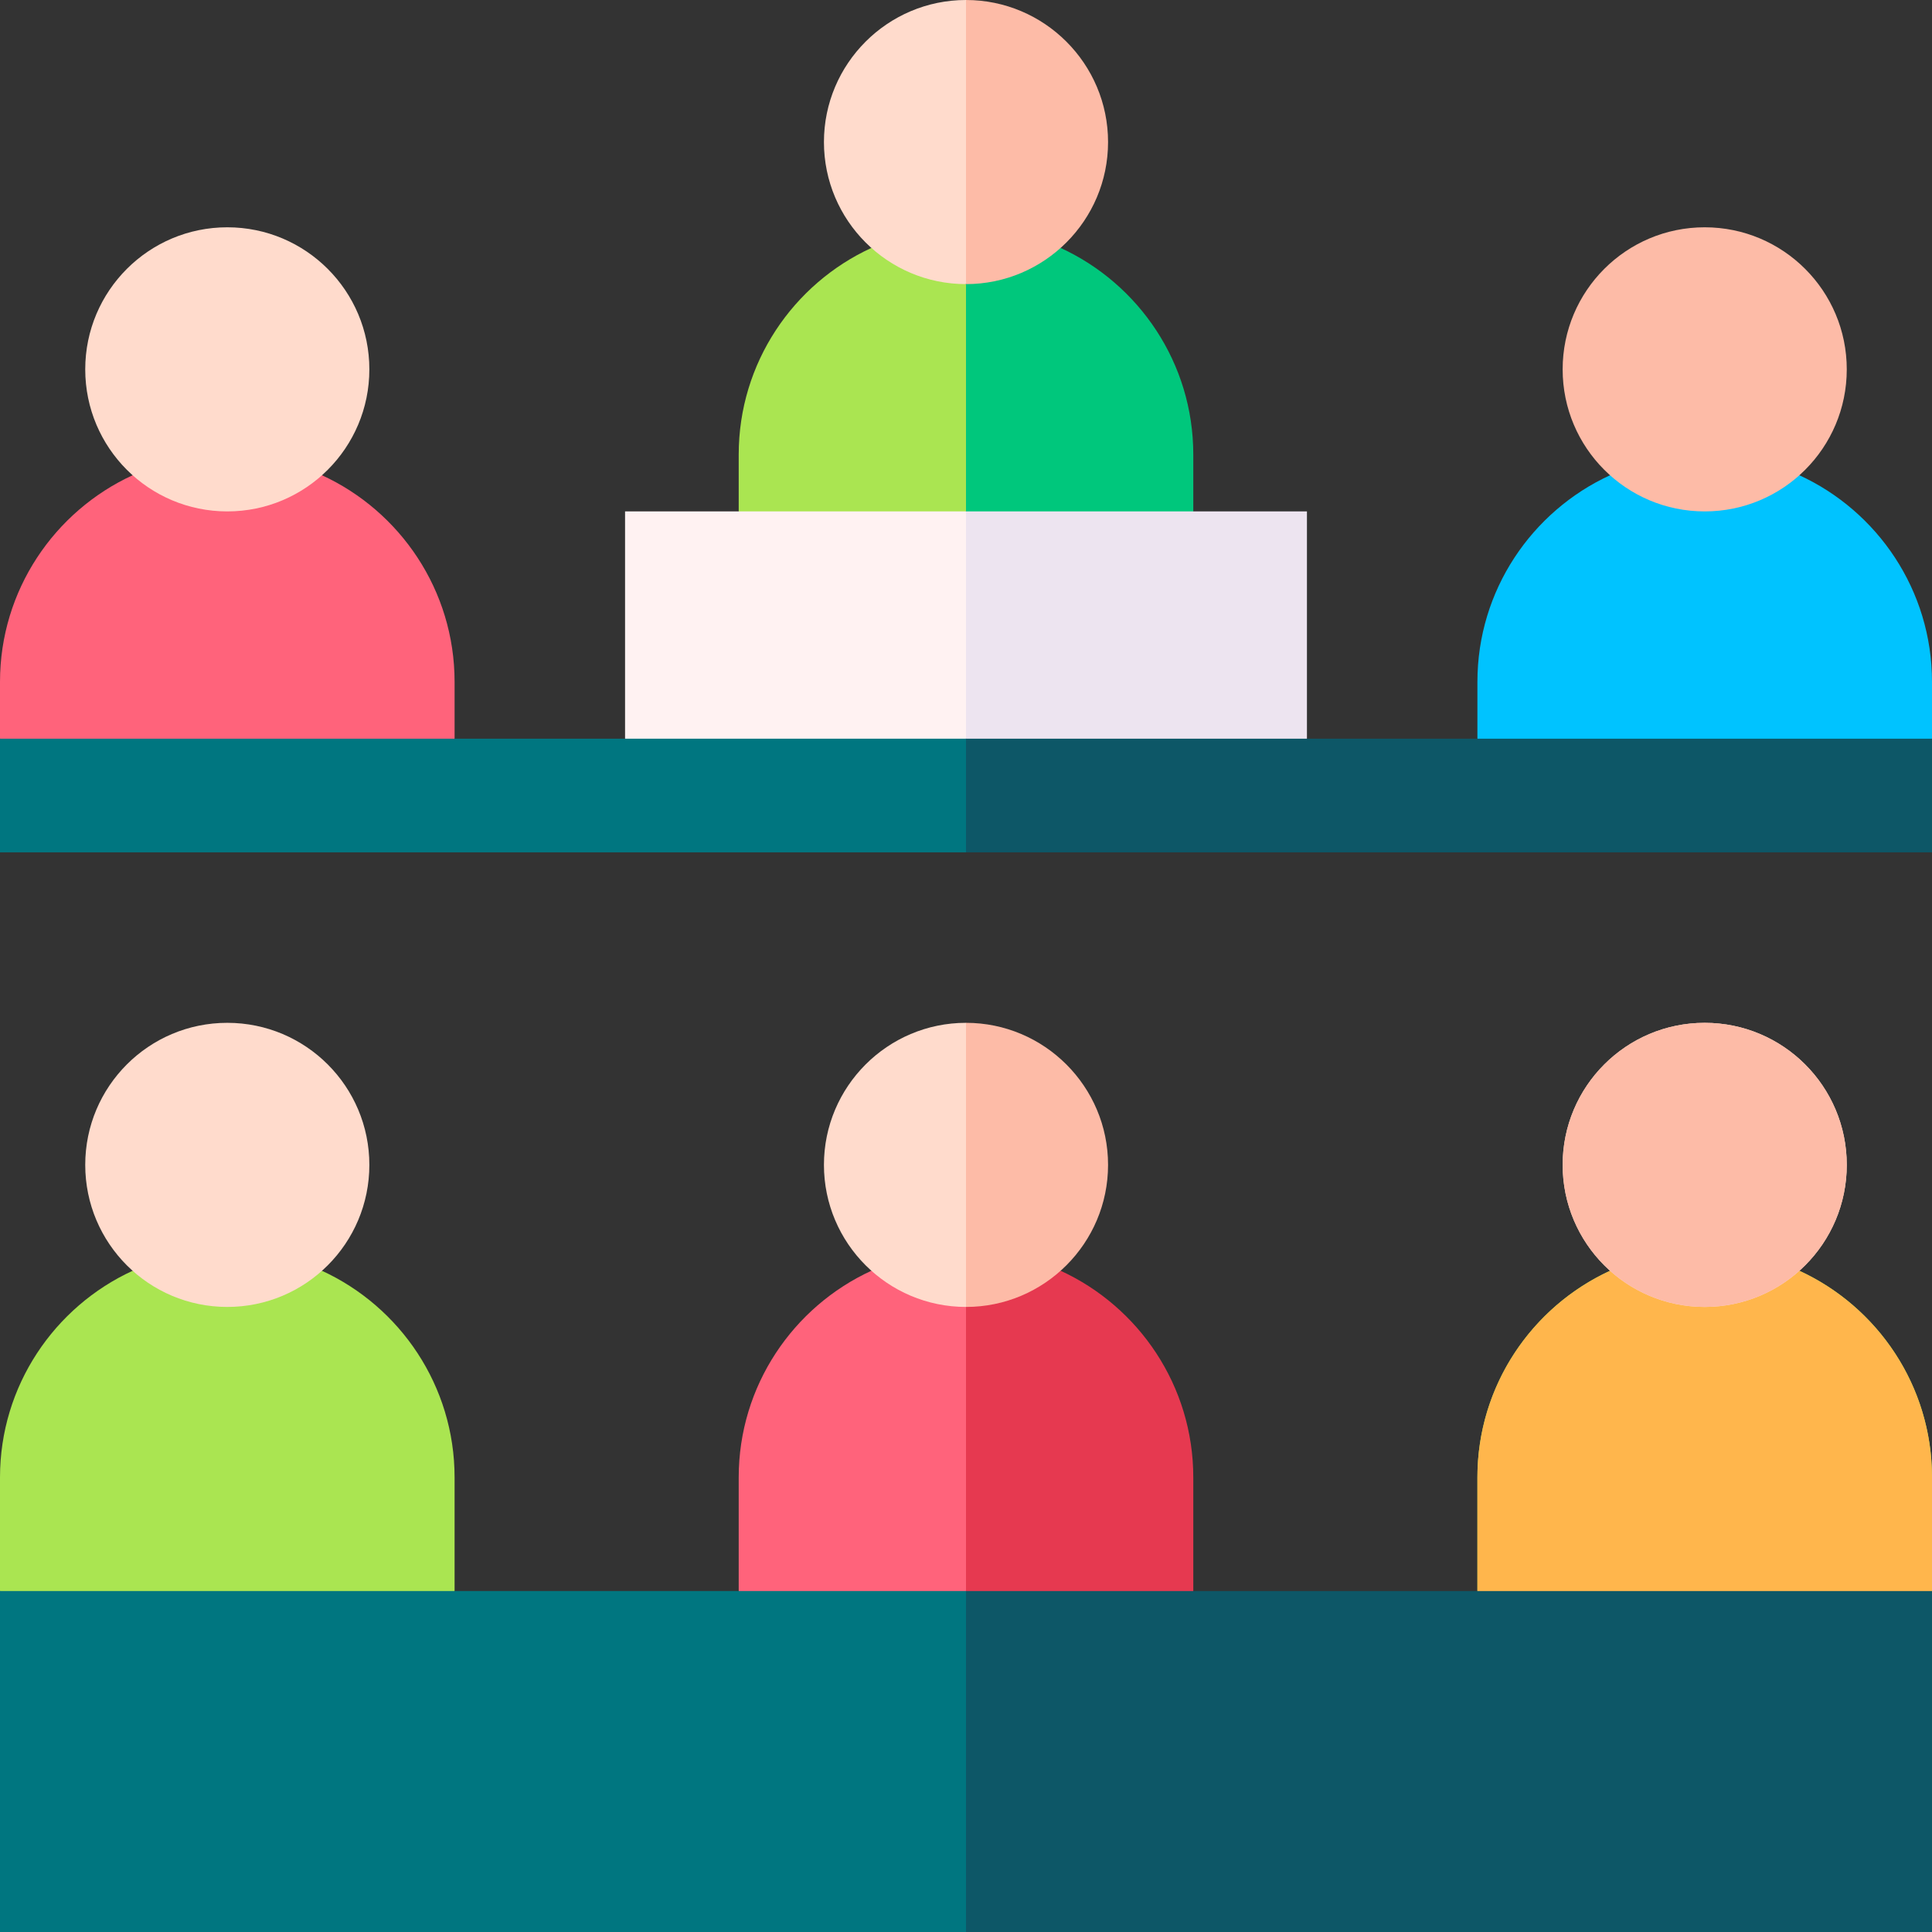 <svg id="Layer_1" enable-background="new 0 0 510 510" height="512" viewBox="0 0 510 510" width="512" xmlns="http://www.w3.org/2000/svg"><rect x="0" y="0" width="510" height="510" fill="#333333" stroke="none"/><g><g><path d="m474.97 125.446-49.944.002c-20.651 9.491-35.026 30.375-35.026 54.552v15l62 10 58-10v-15c0-24.179-14.376-45.064-35.03-54.554z" fill="#00c3ff"/><circle cx="450" cy="97.5" fill="#fdbba7" r="37.5"/><path d="m510 435h-120v-45c0-33.084 26.916-60 60-60s60 26.916 60 60z" fill="#aae551"/><path d="m84.97 335.446-49.943.001c-20.652 9.492-35.027 30.375-35.027 54.553v30l60 12 60-12v-30c0-24.179-14.376-45.064-35.03-54.554z" fill="#aae551"/><circle cx="60" cy="307.5" fill="#ffdbcc" r="37.5"/><path d="m474.97 335.446-49.943.001c-20.652 9.492-35.027 30.375-35.027 54.553v30l60 12 60-12v-30c0-24.179-14.376-45.064-35.03-54.554z" fill="#ffb64c"/><circle cx="450" cy="307.5" fill="#ffdbcc" r="37.5"/><circle cx="450" cy="307.5" fill="#fdbba7" r="37.5"/><path d="m84.97 125.446-49.944.002c-20.651 9.491-35.026 30.375-35.026 54.552v15l62 10 58-10v-15c0-24.179-14.376-45.064-35.03-54.554z" fill="#ff637b"/><circle cx="60" cy="97.5" fill="#ffdbcc" r="37.5"/><path d="m230.033 335.444c-20.655 9.491-35.033 30.376-35.033 54.556v30l27.667 10 32.333-10 10-39.5-10-35.5z" fill="#ff637b"/><path d="m279.98 335.45-24.98 9.55v75l27.833 10 32.167-10v-30c0-24.175-14.372-45.056-35.02-54.55z" fill="#e63950"/><path d="m230.026 65.447c-20.651 9.492-35.026 30.376-35.026 54.553v15l26 10 34-10 10-28.5-10-31.5z" fill="#aae551"/><path d="m279.97 65.446-24.97 9.554v60l26.75 10 33.25-10v-15c0-24.179-14.376-45.063-35.03-54.554z" fill="#00c77c"/><path d="m255 135c-10.534 0-75.727 0-90 0v60l42 10 48-10 10-30z" fill="#fff2f2"/><path d="m255 195 45 10 45-10v-60c-11.007 0-80.336 0-90 0z" fill="#ede4f0"/><path d="m195 420h-195v90h255l10-50.333-10-39.667z" fill="#007680"/><path d="m255 510h255v-90h-195-60z" fill="#0d5767"/><path d="m0 195v30h255l10-16.667-10-13.333c-11.203 0-243.808 0-255 0z" fill="#007680"/><path d="m510 195c-11.194 0-243.799 0-255 0v30h255z" fill="#0d5767"/><path d="m217.5 307.5c0 20.678 16.822 37.5 37.5 37.5l10-37.5-10-37.5c-20.678 0-37.5 16.822-37.5 37.5z" fill="#ffdbcc"/><path d="m255 270v75c20.678 0 37.5-16.822 37.5-37.5s-16.822-37.5-37.5-37.5z" fill="#fdbba7"/><path d="m217.5 37.5c0 20.678 16.822 37.5 37.5 37.5l10-37.5-10-37.5c-20.678 0-37.5 16.823-37.5 37.5z" fill="#ffdbcc"/><path d="m292.5 37.5c0-20.677-16.822-37.5-37.5-37.5v75c20.678 0 37.5-16.822 37.5-37.5z" fill="#fdbba7"/></g></g></svg>
